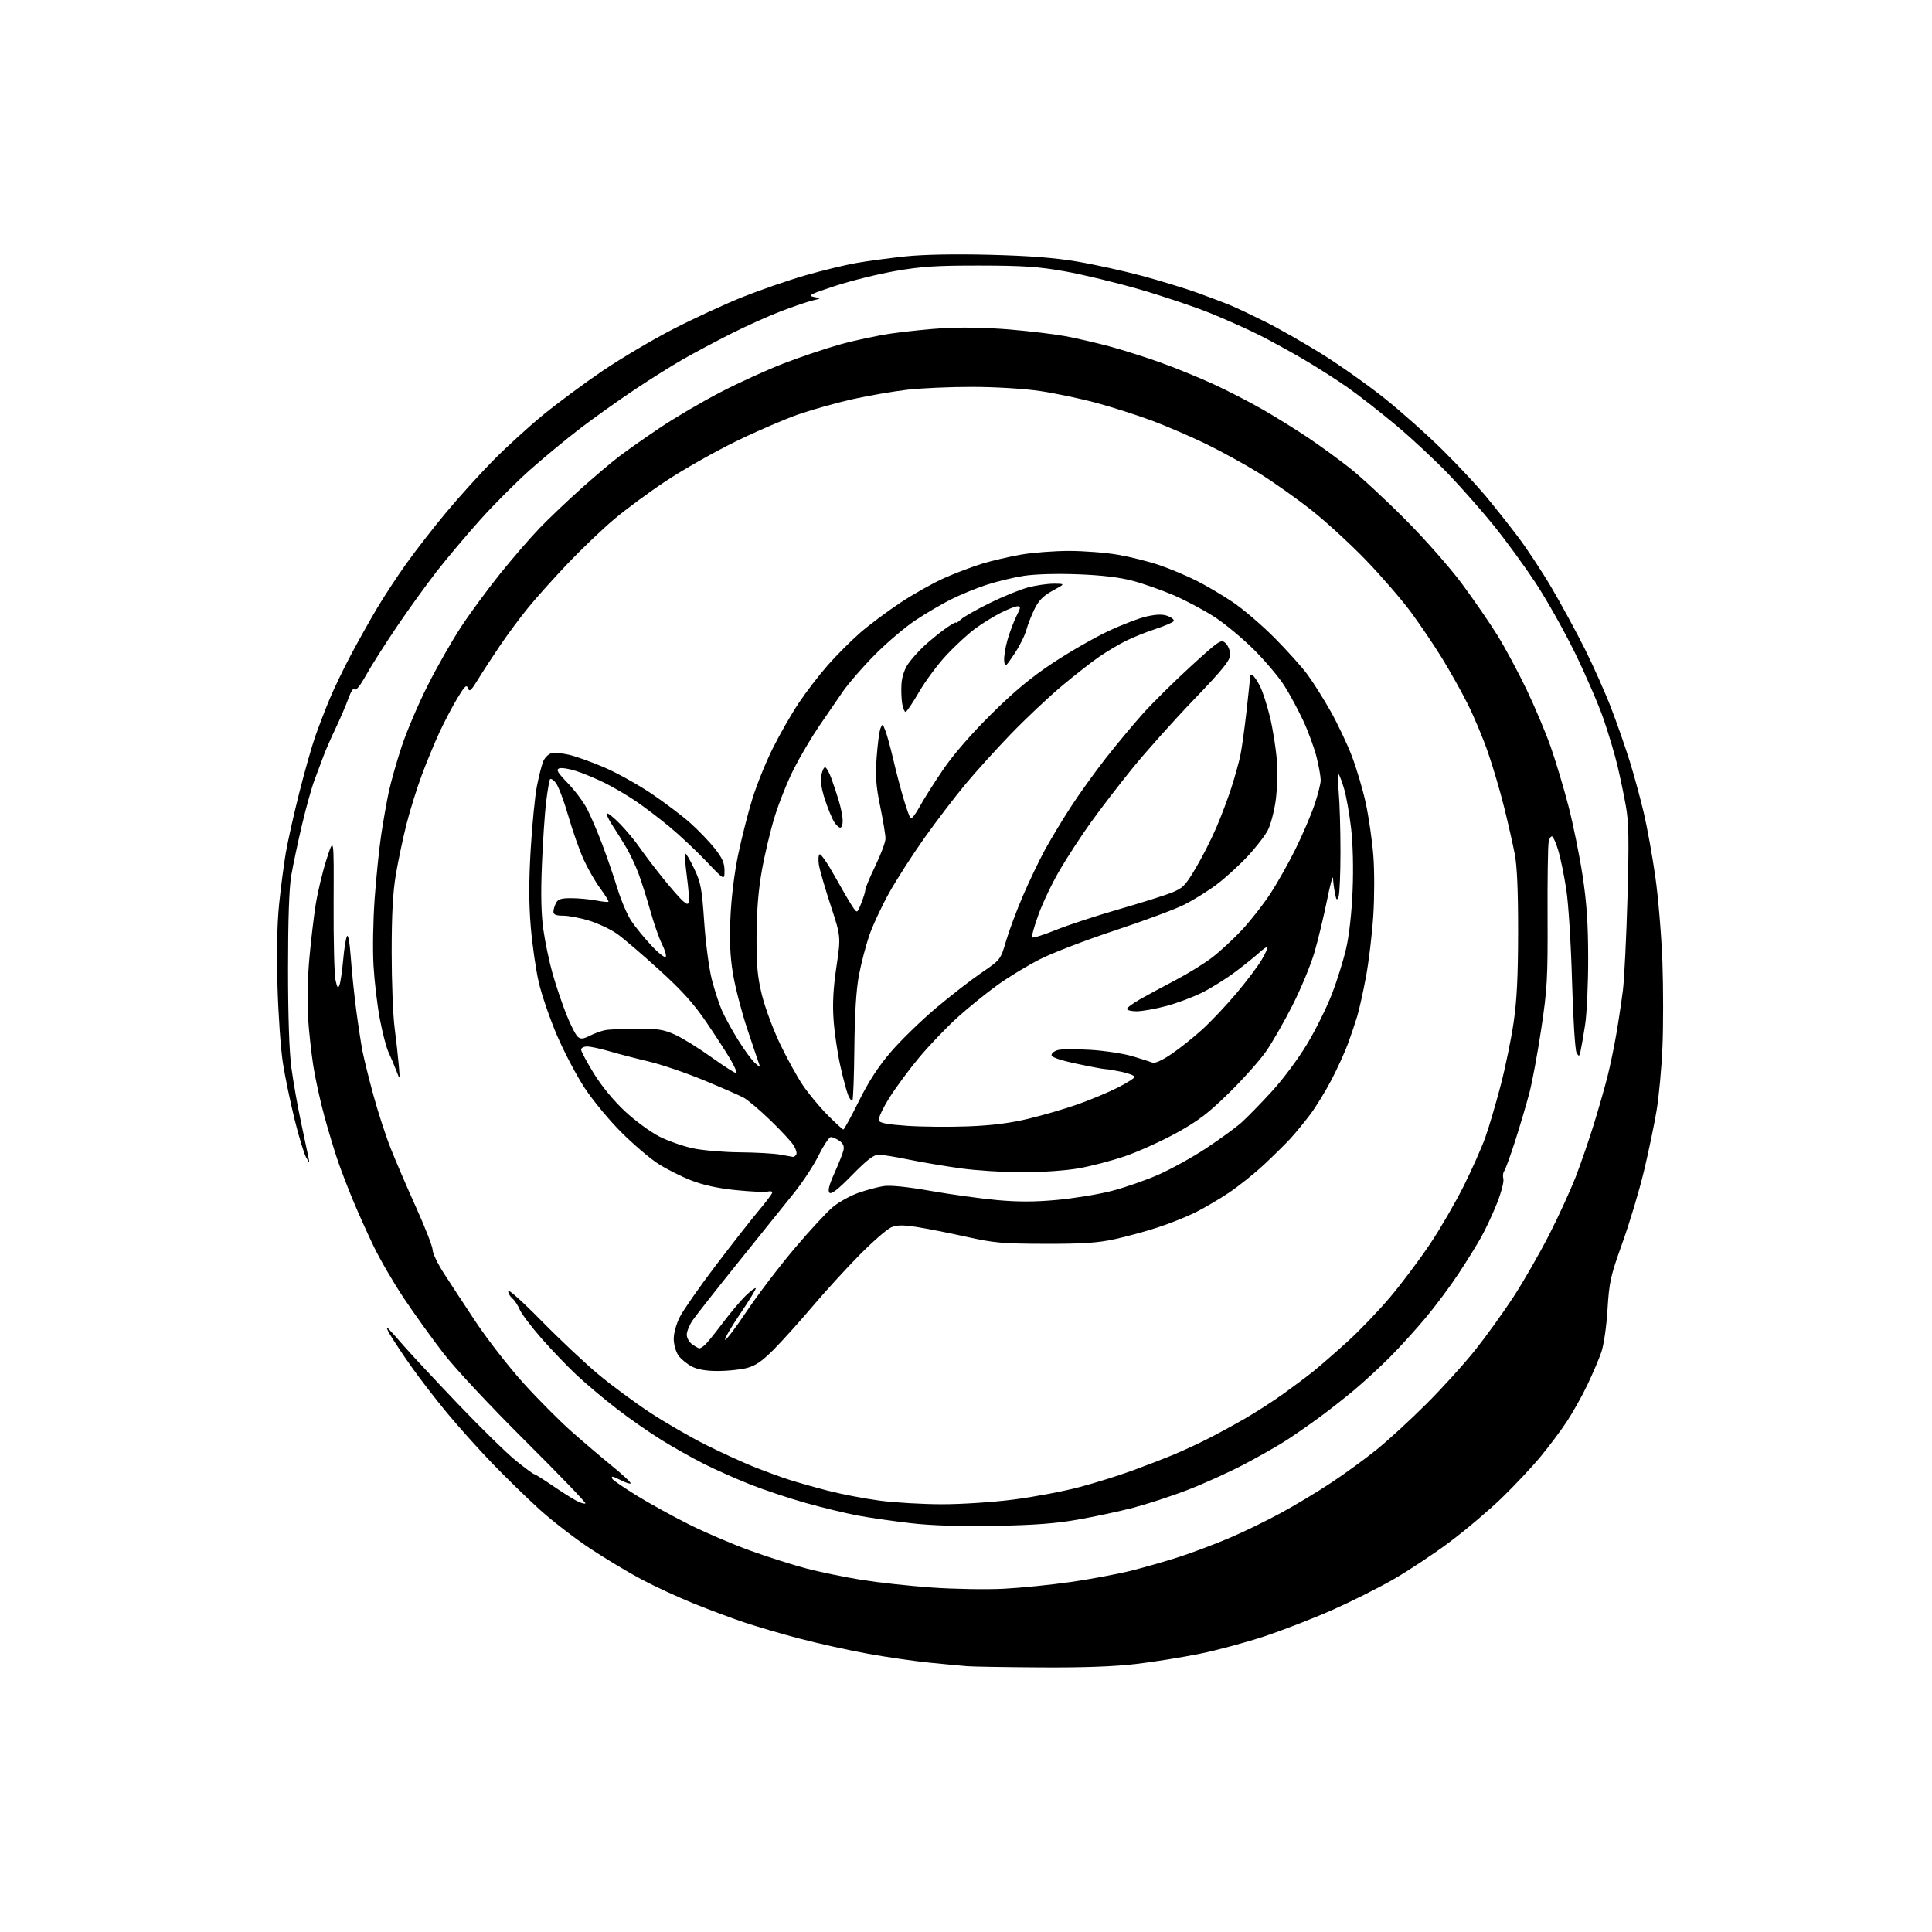 <?xml version="1.0" encoding="UTF-8" standalone="no"?>
<svg 
  version="1.1" 
  xmlns="http://www.w3.org/2000/svg" 
  xmlns:xlink="http://www.w3.org/1999/xlink" 
  xmlns:svg="http://www.w3.org/2000/svg"
  xmlns:rdf="http://www.w3.org/1999/02/22-rdf-syntax-ns#"
  xmlns:cc="http://creativecommons.org/ns#"
  xmlns:dc="http://purl.org/dc/elements/1.1/"
  viewBox="0 0 768 768"
  width="768"
  height="768"
>
<style>svg {background-color: white; }</style>"
<path stroke="none" fill="black" fill-rule="evenodd" d="M413.50,662.82C399.75,662.74 386.70,662.52 384.50,662.34C382.30,662.17 375.55,661.53 369.50,660.93C363.45,660.32 352.43,658.73 345.00,657.38C337.57,656.04 325.51,653.37 318.19,651.45C310.87,649.54 300.75,646.58 295.69,644.87C290.64,643.17 281.55,639.77 275.50,637.31C269.45,634.86 260.23,630.59 255.00,627.82C249.78,625.05 240.55,619.51 234.50,615.50C228.45,611.49 219.45,604.53 214.50,600.05C209.55,595.56 201.08,587.30 195.67,581.69C190.27,576.09 182.12,567.00 177.57,561.50C173.02,556.00 166.61,547.67 163.33,543.00C160.05,538.33 156.32,532.70 155.03,530.50C153.74,528.30 153.38,527.17 154.23,528.00C155.07,528.83 157.90,531.98 160.51,535.00C163.12,538.02 172.71,548.31 181.82,557.86C190.93,567.41 201.38,577.65 205.05,580.61C208.72,583.58 212.00,586.00 212.35,586.00C212.70,586.00 215.96,588.04 219.60,590.53C223.23,593.02 227.55,595.75 229.20,596.60C230.84,597.45 232.42,597.91 232.71,597.62C233.00,597.33 222.25,586.16 208.82,572.80C194.49,558.53 181.02,544.11 176.20,537.86C171.69,532.00 164.64,522.20 160.55,516.07C156.45,509.94 151.01,500.58 148.46,495.26C145.91,489.95 142.23,481.75 140.28,477.05C138.33,472.35 135.64,465.35 134.31,461.50C132.99,457.65 130.57,449.65 128.95,443.72C127.32,437.80 125.35,428.80 124.55,423.72C123.76,418.65 122.81,410.00 122.45,404.50C122.08,398.94 122.29,388.73 122.93,381.50C123.56,374.35 124.72,364.45 125.51,359.50C126.30,354.55 128.24,346.45 129.84,341.50C132.74,332.50 132.74,332.50 132.62,359.00C132.55,373.57 132.89,387.30 133.36,389.50C134.07,392.79 134.36,393.14 134.97,391.50C135.38,390.40 136.03,385.92 136.42,381.56C136.80,377.19 137.48,372.96 137.93,372.16C138.42,371.29 139.02,374.68 139.45,380.61C139.83,386.05 140.81,395.45 141.60,401.50C142.40,407.55 143.54,414.98 144.13,418.00C144.72,421.02 146.67,428.90 148.48,435.50C150.28,442.10 153.35,451.55 155.31,456.50C157.27,461.45 161.81,472.02 165.42,480.00C169.02,487.98 171.97,495.56 171.98,496.85C171.99,498.14 173.91,502.19 176.25,505.85C178.58,509.51 184.39,518.35 189.14,525.50C193.90,532.65 202.49,543.67 208.23,550.00C213.97,556.33 222.49,564.88 227.14,569.00C231.80,573.12 239.12,579.35 243.39,582.83C247.67,586.31 250.95,589.39 250.68,589.66C250.41,589.93 248.82,589.44 247.14,588.57C245.47,587.71 243.83,587.00 243.49,587.00C243.16,587.00 243.15,587.43 243.48,587.96C243.80,588.49 248.12,591.43 253.06,594.49C258.01,597.55 267.33,602.69 273.78,605.92C280.23,609.15 291.23,613.86 298.23,616.39C305.22,618.92 315.35,622.14 320.73,623.54C326.10,624.94 335.90,626.95 342.50,628.02C349.10,629.08 361.70,630.46 370.50,631.07C379.30,631.69 392.12,631.90 399.00,631.55C405.88,631.19 417.80,629.99 425.50,628.89C433.20,627.79 444.00,625.77 449.50,624.41C455.00,623.04 463.77,620.52 469.00,618.81C474.23,617.10 483.05,613.77 488.62,611.41C494.19,609.04 503.41,604.56 509.12,601.46C514.83,598.36 523.89,592.91 529.25,589.35C534.61,585.80 542.71,579.89 547.25,576.23C551.79,572.57 560.70,564.38 567.05,558.04C573.41,551.69 582.18,542.00 586.55,536.49C590.92,530.99 597.74,521.50 601.71,515.41C605.67,509.31 612.00,498.29 615.77,490.91C619.54,483.54 624.33,473.08 626.42,467.68C628.50,462.28 631.75,452.83 633.64,446.68C635.53,440.53 637.94,432.12 638.98,428.00C640.03,423.88 641.62,416.24 642.51,411.03C643.41,405.82 644.59,397.95 645.14,393.53C645.68,389.11 646.50,372.68 646.94,357.00C647.59,334.01 647.47,326.95 646.32,320.50C645.54,316.10 644.03,308.86 642.97,304.40C641.91,299.95 639.43,291.63 637.46,285.90C635.49,280.18 630.36,268.30 626.06,259.50C621.76,250.70 614.66,238.10 610.29,231.50C605.92,224.90 598.60,214.87 594.04,209.21C589.47,203.55 581.44,194.40 576.19,188.88C570.94,183.35 561.43,174.48 555.07,169.15C548.71,163.83 539.90,156.95 535.50,153.88C531.10,150.81 523.23,145.79 518.00,142.73C512.77,139.68 504.90,135.37 500.50,133.15C496.10,130.94 487.46,127.07 481.29,124.56C475.13,122.04 462.44,117.77 453.10,115.06C443.76,112.35 430.35,109.11 423.31,107.86C412.76,105.99 406.80,105.59 389.50,105.56C372.23,105.54 366.27,105.92 355.93,107.73C349.02,108.94 338.22,111.62 331.93,113.68C322.08,116.91 320.91,117.51 323.50,118.03C326.50,118.62 326.50,118.62 323.01,119.45C321.08,119.90 315.46,121.81 310.51,123.70C305.55,125.59 296.55,129.64 290.50,132.70C284.45,135.76 275.90,140.31 271.50,142.82C267.10,145.33 258.32,150.84 252.00,155.07C245.68,159.30 236.12,166.11 230.76,170.20C225.40,174.30 216.52,181.62 211.03,186.48C205.54,191.33 196.54,200.32 191.04,206.45C185.54,212.58 177.73,221.85 173.67,227.05C169.62,232.25 162.49,242.12 157.83,249.00C153.17,255.88 147.64,264.58 145.54,268.34C143.15,272.63 141.45,274.73 140.99,273.98C140.53,273.25 139.57,274.67 138.50,277.64C137.54,280.31 135.25,285.65 133.42,289.50C131.58,293.35 129.42,298.30 128.61,300.50C127.80,302.70 126.20,306.98 125.05,310.00C123.90,313.02 121.64,321.12 120.02,328.00C118.40,334.88 116.50,343.88 115.79,348.00C114.94,352.96 114.50,365.49 114.50,385.00C114.50,404.06 114.98,418.04 115.84,424.50C116.58,430.00 118.29,439.68 119.64,446.00C121.00,452.32 122.33,458.62 122.60,460.00C123.10,462.50 123.10,462.50 121.65,460.00C120.86,458.62 118.81,451.88 117.11,445.00C115.41,438.12 113.31,428.00 112.45,422.50C111.59,417.00 110.63,403.26 110.31,391.97C109.93,378.77 110.16,367.16 110.95,359.47C111.62,352.89 112.82,343.68 113.62,339.00C114.42,334.32 116.84,323.52 119.00,315.00C121.15,306.48 124.03,296.35 125.40,292.50C126.76,288.65 129.27,282.12 130.98,278.00C132.69,273.88 136.48,266.00 139.40,260.50C142.32,255.00 146.98,246.68 149.75,242.00C152.52,237.32 157.83,229.22 161.56,224.00C165.28,218.78 172.46,209.55 177.52,203.50C182.57,197.45 190.94,188.22 196.10,182.98C201.27,177.74 210.15,169.64 215.83,164.98C221.52,160.32 232.13,152.45 239.42,147.50C246.71,142.55 259.39,135.04 267.59,130.82C275.79,126.60 288.26,120.84 295.30,118.03C302.34,115.22 313.55,111.36 320.21,109.44C326.87,107.52 336.01,105.31 340.53,104.52C345.05,103.73 353.81,102.56 360.01,101.91C367.12,101.17 379.42,100.93 393.39,101.28C408.96,101.67 419.20,102.46 428.00,103.94C434.88,105.09 446.57,107.67 454.00,109.66C461.43,111.66 471.55,114.77 476.50,116.57C481.45,118.37 487.30,120.59 489.50,121.52C491.70,122.45 497.77,125.33 503.00,127.92C508.23,130.52 518.35,136.29 525.50,140.74C532.65,145.20 543.90,153.16 550.50,158.44C557.10,163.72 567.38,172.87 573.34,178.77C579.30,184.67 586.99,192.88 590.43,197.00C593.87,201.12 599.63,208.39 603.24,213.15C606.86,217.91 612.95,227.14 616.78,233.65C620.62,240.17 626.53,251.05 629.93,257.83C633.32,264.62 638.04,275.19 640.40,281.33C642.77,287.47 646.12,297.06 647.85,302.64C649.58,308.22 652.09,317.44 653.43,323.14C654.77,328.84 656.84,340.25 658.01,348.50C659.19,356.75 660.45,372.01 660.83,382.40C661.20,392.80 661.20,408.10 660.84,416.40C660.48,424.71 659.43,436.00 658.51,441.50C657.60,447.00 655.34,457.80 653.50,465.50C651.66,473.20 647.82,486.02 644.95,494.00C640.19,507.27 639.69,509.52 639.01,520.50C638.60,527.32 637.53,534.66 636.56,537.50C635.61,540.25 633.11,546.10 631.01,550.50C628.91,554.90 625.26,561.42 622.90,565.00C620.55,568.58 615.83,574.88 612.42,579.00C609.02,583.12 602.02,590.57 596.87,595.55C591.71,600.53 582.33,608.46 576.00,613.17C569.67,617.89 559.67,624.52 553.77,627.89C547.87,631.27 536.97,636.73 529.56,640.01C522.15,643.29 510.10,647.97 502.79,650.41C495.48,652.84 483.88,655.98 477.00,657.38C470.12,658.79 458.65,660.62 451.50,661.46C442.67,662.49 430.49,662.93 413.50,662.82zM395.50,606.54C381.57,606.79 370.34,606.44 362.16,605.50C355.37,604.72 345.92,603.36 341.16,602.48C336.39,601.59 327.01,599.33 320.31,597.45C313.60,595.57 303.57,592.22 298.03,590.01C292.48,587.80 284.28,584.15 279.82,581.91C275.35,579.66 267.76,575.39 262.95,572.41C258.13,569.44 250.11,563.84 245.12,559.98C240.12,556.12 233.03,550.16 229.35,546.73C225.68,543.30 219.34,536.70 215.26,532.05C211.19,527.40 207.29,522.23 206.58,520.55C205.88,518.87 204.57,516.88 203.65,516.13C202.74,515.37 202.00,514.04 202.00,513.16C202.00,512.28 207.96,517.64 215.25,525.07C222.54,532.49 232.78,542.12 238.00,546.46C243.22,550.81 252.45,557.61 258.50,561.59C264.55,565.56 274.49,571.30 280.58,574.35C286.68,577.39 295.23,581.31 299.58,583.05C303.94,584.79 310.20,587.08 313.50,588.15C316.80,589.21 323.83,591.21 329.13,592.58C334.42,593.95 343.64,595.72 349.63,596.51C355.61,597.31 366.80,597.96 374.50,597.96C382.44,597.96 394.84,597.14 403.15,596.06C411.20,595.02 422.90,592.80 429.15,591.13C435.39,589.47 444.77,586.53 450.00,584.62C455.23,582.71 462.41,579.94 465.96,578.48C469.52,577.01 475.59,574.22 479.46,572.28C483.33,570.33 490.10,566.67 494.50,564.14C498.90,561.61 505.88,557.13 510.00,554.18C514.12,551.23 519.52,547.18 522.00,545.19C524.48,543.21 530.51,537.96 535.40,533.54C540.30,529.12 548.09,521.00 552.72,515.50C557.34,510.00 564.46,500.50 568.54,494.39C572.61,488.29 578.61,477.94 581.88,471.39C585.14,464.85 589.01,456.13 590.47,452.02C591.93,447.90 594.65,438.68 596.52,431.52C598.39,424.36 600.71,413.10 601.68,406.50C602.97,397.72 603.45,388.07 603.47,370.50C603.49,354.30 603.06,344.23 602.14,339.50C601.40,335.65 599.50,327.30 597.93,320.95C596.36,314.59 593.44,304.69 591.44,298.95C589.45,293.20 585.76,284.45 583.25,279.50C580.75,274.55 576.20,266.45 573.15,261.50C570.10,256.55 564.63,248.45 560.99,243.50C557.35,238.55 549.34,229.27 543.20,222.88C537.05,216.49 527.26,207.49 521.43,202.88C515.61,198.27 506.26,191.66 500.67,188.18C495.08,184.71 485.55,179.46 479.50,176.52C473.45,173.58 463.77,169.41 458.00,167.25C452.23,165.09 442.32,161.92 436.00,160.20C429.68,158.48 419.55,156.35 413.50,155.45C407.03,154.50 395.92,153.82 386.50,153.80C377.70,153.78 366.00,154.30 360.50,154.95C355.00,155.59 345.38,157.26 339.12,158.64C332.86,160.03 323.18,162.73 317.62,164.64C312.05,166.56 300.75,171.43 292.50,175.47C284.25,179.51 271.91,186.49 265.08,190.98C258.26,195.47 248.78,202.45 244.03,206.48C239.27,210.51 230.97,218.45 225.58,224.12C220.19,229.79 213.19,237.60 210.03,241.47C206.87,245.34 201.84,252.10 198.86,256.50C195.88,260.90 191.92,266.98 190.07,270.00C187.26,274.59 186.59,275.18 186.03,273.58C185.47,271.99 184.74,272.68 181.79,277.58C179.83,280.84 176.66,286.88 174.74,291.00C172.83,295.12 169.66,302.77 167.71,308.00C165.76,313.23 163.01,322.02 161.61,327.54C160.21,333.07 158.31,342.07 157.38,347.54C156.17,354.70 155.70,363.41 155.70,378.50C155.69,390.05 156.22,403.55 156.86,408.50C157.50,413.45 158.25,420.20 158.53,423.50C159.04,429.50 159.04,429.50 157.50,425.50C156.65,423.30 155.27,420.03 154.42,418.22C153.57,416.42 152.05,410.57 151.03,405.22C150.01,399.88 148.86,390.32 148.49,384.00C148.11,377.55 148.31,365.69 148.95,357.00C149.58,348.48 150.73,337.21 151.52,331.96C152.30,326.72 153.64,319.11 154.49,315.06C155.34,311.01 157.68,302.74 159.69,296.68C161.70,290.63 166.35,279.73 170.02,272.47C173.68,265.20 179.60,254.81 183.16,249.38C186.72,243.94 193.72,234.42 198.70,228.20C203.69,221.99 210.81,213.75 214.53,209.90C218.24,206.05 225.61,199.04 230.89,194.32C236.18,189.60 242.97,183.85 246.00,181.53C249.03,179.21 256.36,174.05 262.31,170.06C268.25,166.07 279.05,159.73 286.31,155.96C293.56,152.19 304.87,147.04 311.44,144.50C318.01,141.96 328.05,138.58 333.75,136.98C339.45,135.37 348.70,133.40 354.31,132.58C359.91,131.76 369.45,130.79 375.50,130.42C381.79,130.04 392.71,130.27 401.00,130.95C408.98,131.61 419.10,132.82 423.50,133.64C427.90,134.45 435.77,136.28 441.00,137.68C446.23,139.09 455.28,141.96 461.13,144.05C466.97,146.14 476.42,149.99 482.13,152.60C487.83,155.21 496.77,159.81 502.00,162.82C507.23,165.83 515.34,170.87 520.04,174.03C524.73,177.18 532.15,182.59 536.54,186.04C540.92,189.49 550.82,198.65 558.54,206.41C566.35,214.24 576.37,225.61 581.11,232.00C585.80,238.32 592.15,247.55 595.22,252.50C598.29,257.45 603.52,267.18 606.84,274.12C610.16,281.06 614.52,291.41 616.51,297.12C618.51,302.83 621.67,313.41 623.54,320.64C625.40,327.87 627.91,340.25 629.11,348.14C630.75,358.91 631.30,367.12 631.32,381.00C631.33,391.18 630.78,403.10 630.09,407.50C629.41,411.90 628.59,416.57 628.28,417.88C627.76,420.08 627.64,420.11 626.69,418.41C626.12,417.38 625.33,404.85 624.91,390.04C624.49,375.11 623.48,359.12 622.61,353.50C621.75,348.00 620.36,341.16 619.50,338.29C618.65,335.43 617.55,332.84 617.06,332.53C616.56,332.23 615.91,333.22 615.61,334.74C615.31,336.26 615.11,349.65 615.18,364.50C615.28,388.91 615.04,393.18 612.67,409.00C611.22,418.62 609.10,430.10 607.94,434.50C606.79,438.90 604.25,447.45 602.31,453.50C600.37,459.55 598.39,464.97 597.93,465.55C597.46,466.13 597.32,467.51 597.61,468.61C597.90,469.71 596.76,474.07 595.08,478.30C593.40,482.52 590.59,488.57 588.82,491.74C587.06,494.91 582.93,501.55 579.66,506.50C576.38,511.45 570.55,519.27 566.69,523.87C562.84,528.48 556.50,535.46 552.60,539.39C548.69,543.33 542.29,549.23 538.36,552.52C534.43,555.81 528.14,560.75 524.37,563.50C520.61,566.25 514.88,570.24 511.64,572.36C508.40,574.48 500.74,578.84 494.63,582.06C488.51,585.27 478.32,589.88 472.00,592.31C465.68,594.74 456.00,597.90 450.50,599.34C445.00,600.78 435.10,602.90 428.50,604.06C419.61,605.63 411.06,606.27 395.50,606.54zM285.31,545.00C280.80,545.00 277.34,544.41 275.07,543.25C273.19,542.29 270.80,540.34 269.76,538.93C268.70,537.48 267.86,534.62 267.82,532.38C267.79,530.00 268.79,526.39 270.28,523.44C271.67,520.72 278.09,511.52 284.56,503.00C291.03,494.48 298.73,484.65 301.66,481.17C304.60,477.69 307.00,474.47 307.00,474.01C307.00,473.56 306.15,473.41 305.12,473.68C304.08,473.95 298.45,473.69 292.61,473.10C285.38,472.37 279.66,471.13 274.69,469.20C270.67,467.64 264.71,464.62 261.44,462.48C258.17,460.35 251.64,454.75 246.93,450.05C242.22,445.35 235.71,437.48 232.47,432.57C229.23,427.66 224.25,418.21 221.41,411.57C218.57,404.93 215.31,395.45 214.17,390.50C213.02,385.55 211.59,375.64 210.99,368.47C210.21,359.12 210.20,350.37 210.97,337.47C211.56,327.59 212.67,316.35 213.43,312.50C214.20,308.65 215.29,304.30 215.86,302.84C216.42,301.37 217.84,299.87 219.00,299.50C220.16,299.13 223.45,299.38 226.31,300.06C229.16,300.74 235.51,303.02 240.40,305.14C245.30,307.25 253.62,311.89 258.90,315.44C264.18,318.99 271.15,324.26 274.39,327.15C277.62,330.04 282.01,334.60 284.14,337.29C287.13,341.08 288.00,343.06 288.00,346.09C288.00,350.01 288.00,350.01 280.78,342.41C276.81,338.23 270.18,332.00 266.03,328.57C261.89,325.14 255.80,320.52 252.50,318.30C249.20,316.09 243.80,312.92 240.50,311.28C237.20,309.63 232.12,307.50 229.21,306.55C226.30,305.59 223.19,305.10 222.28,305.44C220.96,305.95 221.61,307.07 225.69,311.29C228.46,314.15 231.91,318.75 233.35,321.50C234.78,324.25 237.53,330.67 239.45,335.76C241.37,340.85 244.09,348.77 245.49,353.36C246.89,357.95 249.35,363.68 250.96,366.10C252.57,368.52 256.21,372.98 259.06,376.00C261.93,379.04 264.44,380.98 264.68,380.32C264.92,379.68 264.22,377.39 263.12,375.23C262.02,373.07 259.96,367.18 258.54,362.14C257.12,357.10 255.00,350.41 253.83,347.27C252.66,344.14 250.47,339.49 248.97,336.95C247.47,334.41 245.00,330.44 243.48,328.14C241.95,325.84 240.97,323.70 241.29,323.38C241.61,323.06 243.95,324.93 246.49,327.54C249.03,330.15 252.52,334.36 254.26,336.89C256.00,339.43 260.13,344.88 263.45,349.00C266.77,353.12 270.39,357.25 271.49,358.18C273.22,359.62 273.55,359.64 273.84,358.36C274.02,357.54 273.66,353.03 273.03,348.32C272.41,343.62 272.11,339.56 272.37,339.29C272.64,339.03 274.21,341.67 275.88,345.16C278.59,350.85 279.01,353.03 279.93,366.50C280.49,374.75 281.85,385.00 282.94,389.28C284.04,393.56 285.87,399.19 287.02,401.78C288.17,404.38 291.08,409.67 293.49,413.54C295.91,417.42 298.89,421.47 300.11,422.54C302.33,424.49 302.33,424.49 301.60,422.50C301.19,421.40 299.08,415.12 296.90,408.55C294.72,401.98 292.23,392.30 291.36,387.05C290.21,380.07 289.95,374.01 290.37,364.50C290.73,356.62 291.95,346.77 293.48,339.50C294.87,332.90 297.39,323.00 299.09,317.50C300.79,312.00 304.43,303.00 307.17,297.50C309.91,292.00 314.55,283.90 317.48,279.50C320.41,275.10 325.67,268.26 329.16,264.31C332.65,260.35 338.43,254.58 342.00,251.47C345.57,248.36 352.77,242.99 358.00,239.53C363.23,236.07 371.10,231.65 375.50,229.71C379.90,227.77 386.63,225.22 390.45,224.06C394.28,222.89 401.20,221.28 405.83,220.47C410.47,219.66 419.09,219.00 425.00,219.00C430.91,219.00 439.71,219.69 444.56,220.54C449.42,221.39 456.79,223.24 460.95,224.67C465.10,226.10 471.65,228.84 475.50,230.77C479.35,232.70 485.88,236.54 490.00,239.31C494.12,242.08 501.58,248.46 506.57,253.48C511.56,258.50 517.47,265.08 519.70,268.09C521.93,271.11 526.04,277.61 528.83,282.54C531.62,287.47 535.46,295.55 537.36,300.50C539.26,305.45 541.76,313.92 542.93,319.33C544.09,324.74 545.43,333.98 545.90,339.87C546.39,345.89 546.38,356.49 545.90,364.04C545.42,371.44 544.10,382.45 542.96,388.50C541.82,394.55 540.27,401.52 539.51,404.00C538.76,406.48 537.17,411.20 535.98,414.50C534.79,417.80 531.84,424.32 529.41,429.00C526.99,433.68 523.09,440.03 520.75,443.12C518.41,446.21 514.90,450.49 512.94,452.62C510.98,454.75 506.24,459.43 502.41,463.00C498.58,466.57 492.31,471.59 488.47,474.15C484.64,476.71 478.65,480.22 475.17,481.96C471.68,483.69 464.93,486.39 460.17,487.94C455.40,489.50 447.68,491.60 443.00,492.62C436.36,494.06 430.35,494.46 415.50,494.43C398.49,494.39 395.19,494.10 384.00,491.61C377.12,490.09 368.30,488.35 364.39,487.74C358.93,486.90 356.59,486.93 354.29,487.88C352.65,488.56 347.00,493.48 341.73,498.81C336.46,504.14 327.96,513.45 322.84,519.50C317.71,525.55 310.78,533.24 307.44,536.59C302.79,541.24 300.28,542.94 296.74,543.84C294.20,544.48 289.05,545.00 285.31,545.00zM278.03,536.00C278.35,536.00 279.29,535.44 280.10,534.75C280.92,534.06 284.12,530.12 287.22,526.00C290.32,521.88 294.46,516.96 296.41,515.07C298.37,513.18 300.17,511.83 300.41,512.07C300.65,512.31 297.87,516.89 294.24,522.24C290.61,527.60 287.91,532.25 288.24,532.58C288.57,532.91 292.46,527.78 296.88,521.18C301.30,514.58 309.86,503.35 315.90,496.21C321.94,489.07 328.82,481.64 331.19,479.71C333.56,477.77 338.12,475.26 341.32,474.14C344.52,473.02 349.02,471.82 351.32,471.48C353.99,471.08 360.75,471.78 370.00,473.41C377.98,474.81 389.78,476.45 396.23,477.04C404.71,477.81 411.32,477.80 420.10,476.99C426.78,476.38 436.46,474.80 441.62,473.49C446.78,472.19 455.22,469.26 460.39,467.00C465.55,464.73 474.21,459.94 479.63,456.34C485.05,452.74 491.29,448.19 493.49,446.23C495.70,444.27 501.12,438.71 505.54,433.89C510.13,428.89 516.23,420.67 519.74,414.78C523.13,409.10 527.53,400.18 529.53,394.97C531.53,389.76 534.04,381.68 535.12,377.00C536.31,371.86 537.32,362.76 537.68,354.00C538.04,345.13 537.81,335.51 537.08,329.23C536.42,323.59 535.19,316.61 534.35,313.73C533.51,310.85 532.51,308.17 532.13,307.78C531.76,307.38 531.77,310.53 532.15,314.78C532.54,319.02 532.86,329.70 532.86,338.50C532.86,347.30 532.52,355.38 532.10,356.45C531.45,358.11 531.23,357.90 530.67,355.08C530.30,353.25 529.95,350.57 529.90,349.13C529.84,347.68 528.75,351.68 527.48,358.00C526.20,364.32 523.98,373.55 522.54,378.50C521.10,383.45 517.19,392.90 513.85,399.50C510.51,406.10 505.73,414.43 503.24,418.00C500.74,421.57 494.11,429.00 488.50,434.50C480.22,442.62 476.27,445.61 467.55,450.42C461.63,453.67 452.45,457.82 447.15,459.63C441.84,461.44 433.50,463.62 428.62,464.46C423.63,465.33 413.89,466.00 406.40,466.00C399.07,466.00 387.99,465.29 381.79,464.43C375.58,463.56 366.29,461.99 361.14,460.93C355.99,459.87 350.63,459.00 349.22,459.00C347.34,459.00 344.56,461.14 338.73,467.10C333.14,472.80 330.48,474.88 329.73,474.13C328.98,473.38 329.57,471.07 331.72,466.29C333.40,462.55 335.01,458.48 335.29,457.24C335.66,455.68 335.17,454.53 333.69,453.49C332.51,452.67 330.99,452.00 330.30,452.00C329.61,452.00 327.43,455.26 325.45,459.25C323.47,463.24 319.07,469.96 315.67,474.18C312.28,478.40 302.32,490.78 293.55,501.68C284.78,512.58 276.57,523.03 275.30,524.89C274.04,526.75 273.00,529.32 273.00,530.58C273.00,531.85 274.00,533.59 275.22,534.44C276.44,535.30 277.71,536.00 278.03,536.00zM315.19,459.87C315.57,459.94 316.17,459.53 316.53,458.96C316.88,458.38 316.38,456.69 315.42,455.21C314.46,453.72 310.25,449.20 306.08,445.18C301.91,441.15 297.15,437.14 295.50,436.27C293.85,435.40 286.76,432.30 279.73,429.39C272.71,426.48 262.81,423.11 257.73,421.92C252.66,420.72 245.64,418.90 242.14,417.87C238.65,416.84 234.71,416.00 233.39,416.00C232.08,416.00 231.00,416.56 231.00,417.25C231.00,417.94 233.28,422.20 236.06,426.71C239.17,431.76 243.94,437.55 248.43,441.75C252.45,445.50 258.61,450.02 262.12,451.80C265.63,453.57 271.65,455.68 275.50,456.49C279.35,457.30 287.68,458.01 294.00,458.06C300.32,458.11 307.52,458.51 310.00,458.95C312.48,459.39 314.81,459.81 315.19,459.87zM335.26,449.00C335.56,449.00 338.33,443.91 341.43,437.68C345.41,429.69 349.18,423.90 354.28,417.99C358.25,413.39 366.23,405.64 372.00,400.77C377.77,395.90 385.93,389.57 390.12,386.71C397.74,381.50 397.74,381.50 399.94,374.00C401.15,369.88 404.18,361.77 406.67,356.00C409.17,350.23 413.04,342.12 415.28,338.00C417.52,333.88 422.12,326.23 425.51,321.00C428.89,315.77 435.18,307.00 439.49,301.50C443.79,296.00 450.51,287.94 454.41,283.59C458.31,279.25 466.86,270.80 473.40,264.83C484.72,254.50 485.39,254.05 487.15,255.64C488.17,256.56 489.00,258.61 489.00,260.19C489.00,262.53 486.29,265.89 474.41,278.28C466.38,286.65 455.44,298.90 450.09,305.50C444.74,312.10 437.31,321.77 433.57,327.00C429.83,332.23 424.35,340.62 421.39,345.66C418.42,350.69 414.58,358.69 412.86,363.43C411.13,368.17 409.98,372.32 410.31,372.64C410.64,372.97 414.86,371.64 419.70,369.69C424.54,367.73 435.70,364.06 444.50,361.53C453.30,358.99 462.79,356.01 465.59,354.91C470.19,353.09 471.12,352.15 475.30,345.13C477.84,340.86 481.54,333.58 483.52,328.96C485.50,324.34 488.20,317.17 489.52,313.03C490.85,308.89 492.40,303.34 492.98,300.70C493.56,298.06 494.70,289.96 495.51,282.70C496.32,275.44 496.99,269.14 496.99,268.69C497.00,268.25 497.46,268.16 498.01,268.51C498.57,268.85 499.87,270.79 500.90,272.82C501.92,274.84 503.69,280.32 504.83,285.00C505.96,289.68 507.18,297.32 507.54,302.00C507.90,306.70 507.70,313.98 507.10,318.28C506.50,322.56 505.11,327.83 504.00,329.99C502.90,332.16 499.24,336.88 495.88,340.47C492.51,344.07 487.00,349.08 483.63,351.62C480.26,354.15 474.51,357.73 470.85,359.58C467.19,361.42 454.82,366.03 443.35,369.82C431.88,373.61 418.45,378.76 413.50,381.26C408.55,383.76 400.90,388.40 396.50,391.57C392.10,394.74 384.97,400.52 380.65,404.41C376.34,408.31 369.50,415.45 365.46,420.27C361.42,425.10 356.01,432.41 353.45,436.53C350.89,440.64 349.03,444.63 349.32,445.40C349.71,446.41 352.86,447.00 360.63,447.53C366.55,447.94 377.49,448.03 384.95,447.74C394.51,447.36 401.59,446.46 409.00,444.67C414.77,443.28 423.55,440.71 428.50,438.96C433.45,437.20 440.54,434.24 444.25,432.37C447.96,430.50 451.00,428.57 451.00,428.07C451.00,427.57 448.73,426.68 445.95,426.08C443.17,425.49 440.27,425.00 439.49,425.00C438.71,425.00 433.56,424.04 428.04,422.86C421.36,421.44 418.00,420.28 418.00,419.38C418.00,418.64 419.19,417.74 420.64,417.38C422.09,417.01 427.83,416.99 433.39,417.32C438.95,417.65 446.43,418.78 450.00,419.82C453.57,420.87 457.20,422.03 458.06,422.40C459.05,422.82 461.83,421.58 465.56,419.06C468.83,416.86 474.36,412.46 477.86,409.28C481.36,406.10 487.51,399.59 491.54,394.80C495.56,390.02 500.07,384.04 501.55,381.51C503.03,378.98 504.05,376.72 503.82,376.49C503.59,376.26 502.19,377.20 500.70,378.57C499.22,379.95 495.03,383.33 491.39,386.08C487.76,388.83 481.73,392.62 478.00,394.50C474.27,396.38 467.71,398.83 463.42,399.96C459.13,401.08 453.91,402.00 451.81,402.00C449.72,402.00 448.00,401.58 448.00,401.07C448.00,400.56 450.36,398.81 453.25,397.18C456.14,395.54 462.50,392.11 467.40,389.55C472.29,386.99 478.83,382.94 481.93,380.55C485.03,378.16 490.32,373.28 493.67,369.69C497.03,366.10 502.09,359.64 504.93,355.33C507.76,351.02 512.32,342.94 515.06,337.36C517.80,331.79 521.16,323.95 522.52,319.94C523.88,315.93 525.00,311.52 525.00,310.14C525.00,308.76 524.28,304.67 523.39,301.06C522.50,297.45 520.10,290.90 518.06,286.50C516.01,282.10 512.61,275.80 510.50,272.50C508.40,269.20 503.04,262.85 498.59,258.38C494.14,253.92 487.08,248.04 482.91,245.32C478.73,242.60 471.40,238.69 466.61,236.63C461.82,234.58 454.44,231.98 450.20,230.86C445.03,229.49 437.89,228.64 428.50,228.29C420.12,227.97 411.49,228.22 407.00,228.90C402.88,229.53 396.12,231.17 392.00,232.53C387.88,233.89 381.55,236.49 377.95,238.31C374.35,240.12 368.05,243.82 363.95,246.54C359.85,249.25 352.61,255.39 347.86,260.18C343.11,264.97 337.41,271.51 335.19,274.70C332.97,277.89 328.63,284.21 325.54,288.75C322.46,293.28 317.93,300.97 315.48,305.82C313.04,310.67 309.65,319.11 307.97,324.57C306.28,330.03 303.98,339.68 302.86,346.00C301.46,353.86 300.79,362.09 300.74,372.00C300.68,383.74 301.09,388.21 302.87,395.49C304.09,400.44 307.31,409.16 310.04,414.87C312.77,420.58 316.86,428.01 319.13,431.38C321.41,434.75 325.84,440.09 328.99,443.25C332.14,446.41 334.96,449.00 335.26,449.00zM338.84,437.49C338.53,437.81 337.76,436.81 337.13,435.28C336.51,433.75 335.10,428.45 334.00,423.50C332.90,418.55 331.71,410.41 331.36,405.41C330.90,398.94 331.23,392.85 332.49,384.32C334.27,372.32 334.27,372.32 330.20,359.91C327.96,353.08 325.86,345.85 325.53,343.83C325.21,341.81 325.33,339.91 325.81,339.61C326.30,339.32 329.00,343.22 331.82,348.29C334.64,353.35 337.80,358.77 338.84,360.32C340.73,363.14 340.73,363.14 342.36,359.05C343.26,356.80 344.00,354.38 344.00,353.68C344.00,352.97 345.80,348.67 348.00,344.12C350.20,339.57 352.00,334.72 352.00,333.33C352.00,331.95 351.06,326.24 349.91,320.66C348.22,312.50 347.94,308.66 348.47,301.16C348.84,296.02 349.51,290.84 349.96,289.66C350.76,287.59 350.85,287.63 351.96,290.48C352.60,292.12 354.02,297.29 355.11,301.98C356.20,306.67 358.03,313.65 359.18,317.50C360.32,321.35 361.57,324.85 361.96,325.28C362.34,325.70 363.94,323.68 365.51,320.78C367.09,317.87 371.29,311.23 374.85,306.00C378.90,300.05 386.02,291.83 393.92,284.00C403.04,274.94 409.78,269.33 418.36,263.64C424.87,259.32 434.77,253.62 440.35,250.98C445.93,248.34 452.98,245.65 456.00,245.00C460.01,244.14 462.26,244.12 464.31,244.91C465.86,245.51 466.86,246.41 466.55,246.92C466.24,247.43 462.95,248.84 459.24,250.06C455.53,251.28 450.25,253.40 447.50,254.78C444.75,256.15 440.02,258.97 437.00,261.03C433.98,263.10 427.23,268.38 422.00,272.76C416.77,277.15 407.73,285.68 401.89,291.72C396.05,297.77 387.88,306.80 383.72,311.80C379.56,316.80 372.28,326.34 367.54,333.00C362.81,339.66 356.47,349.52 353.45,354.91C350.44,360.30 346.86,368.00 345.49,372.03C344.12,376.06 342.29,383.16 341.41,387.81C340.36,393.41 339.76,403.10 339.62,416.59C339.51,427.77 339.16,437.18 338.84,437.49zM292.76,426.57C293.03,426.31 291.99,423.93 290.47,421.30C288.94,418.66 284.63,412.00 280.90,406.50C275.74,398.91 271.19,393.85 262.01,385.50C255.35,379.45 247.86,373.04 245.36,371.26C242.85,369.48 237.88,367.12 234.30,366.01C230.72,364.90 226.04,364.00 223.89,364.00C221.03,364.00 220.00,363.59 220.00,362.43C220.00,361.57 220.47,360.00 221.04,358.93C221.86,357.39 223.13,357.01 227.29,357.04C230.15,357.07 234.53,357.48 237.00,357.96C239.47,358.44 241.67,358.66 241.87,358.46C242.07,358.26 240.60,355.86 238.59,353.13C236.59,350.40 233.61,345.21 231.97,341.60C230.34,338.00 227.60,330.21 225.90,324.30C224.19,318.39 221.97,312.51 220.97,311.24C219.98,309.97 218.92,309.32 218.63,309.78C218.34,310.25 217.66,314.20 217.12,318.57C216.58,322.93 215.81,334.16 215.43,343.51C214.94,355.34 215.11,363.27 215.99,369.51C216.68,374.46 218.33,382.32 219.65,387.00C220.98,391.68 223.44,398.97 225.12,403.21C226.81,407.44 228.86,411.47 229.67,412.14C230.86,413.13 231.79,413.05 234.33,411.77C236.07,410.89 238.77,409.89 240.32,409.55C241.88,409.20 247.64,408.92 253.13,408.91C261.62,408.90 263.90,409.27 268.47,411.36C271.43,412.71 277.99,416.80 283.06,420.44C288.13,424.08 292.50,426.84 292.76,426.57zM334.02,329.00C333.49,329.00 332.39,327.99 331.60,326.75C330.80,325.51 329.18,321.60 328.00,318.06C326.59,313.83 326.06,310.48 326.47,308.31C326.81,306.49 327.48,305.00 327.96,305.00C328.44,305.00 329.55,306.91 330.42,309.25C331.30,311.59 332.68,315.75 333.49,318.50C334.31,321.25 334.98,324.74 334.99,326.25C335.00,327.76 334.56,329.00 334.02,329.00zM359.98,283.00C359.56,283.00 358.96,281.54 358.64,279.75C358.32,277.96 358.19,274.43 358.35,271.91C358.52,269.10 359.55,266.00 360.99,263.91C362.29,262.03 365.12,258.85 367.28,256.84C369.45,254.83 373.20,251.76 375.61,250.03C378.02,248.29 380.00,247.15 380.00,247.48C380.00,247.81 380.91,247.23 382.02,246.20C383.13,245.16 388.35,242.20 393.63,239.62C398.90,237.03 405.74,234.26 408.82,233.46C411.90,232.66 416.46,232.01 418.96,232.02C423.50,232.05 423.50,232.05 418.50,234.77C414.76,236.81 412.94,238.64 411.28,242.00C410.06,244.47 408.56,248.30 407.96,250.50C407.35,252.70 405.20,256.98 403.18,260.00C399.66,265.26 399.49,265.38 399.18,262.74C399.01,261.22 399.61,257.41 400.52,254.27C401.44,251.13 403.05,246.86 404.11,244.78C405.77,241.52 405.83,241.00 404.49,241.00C403.63,241.00 400.60,242.18 397.76,243.62C394.91,245.06 390.31,247.92 387.54,249.97C384.77,252.02 379.68,256.72 376.23,260.41C372.78,264.10 367.88,270.69 365.34,275.06C362.81,279.43 360.39,283.00 359.98,283.00z" />

</svg>